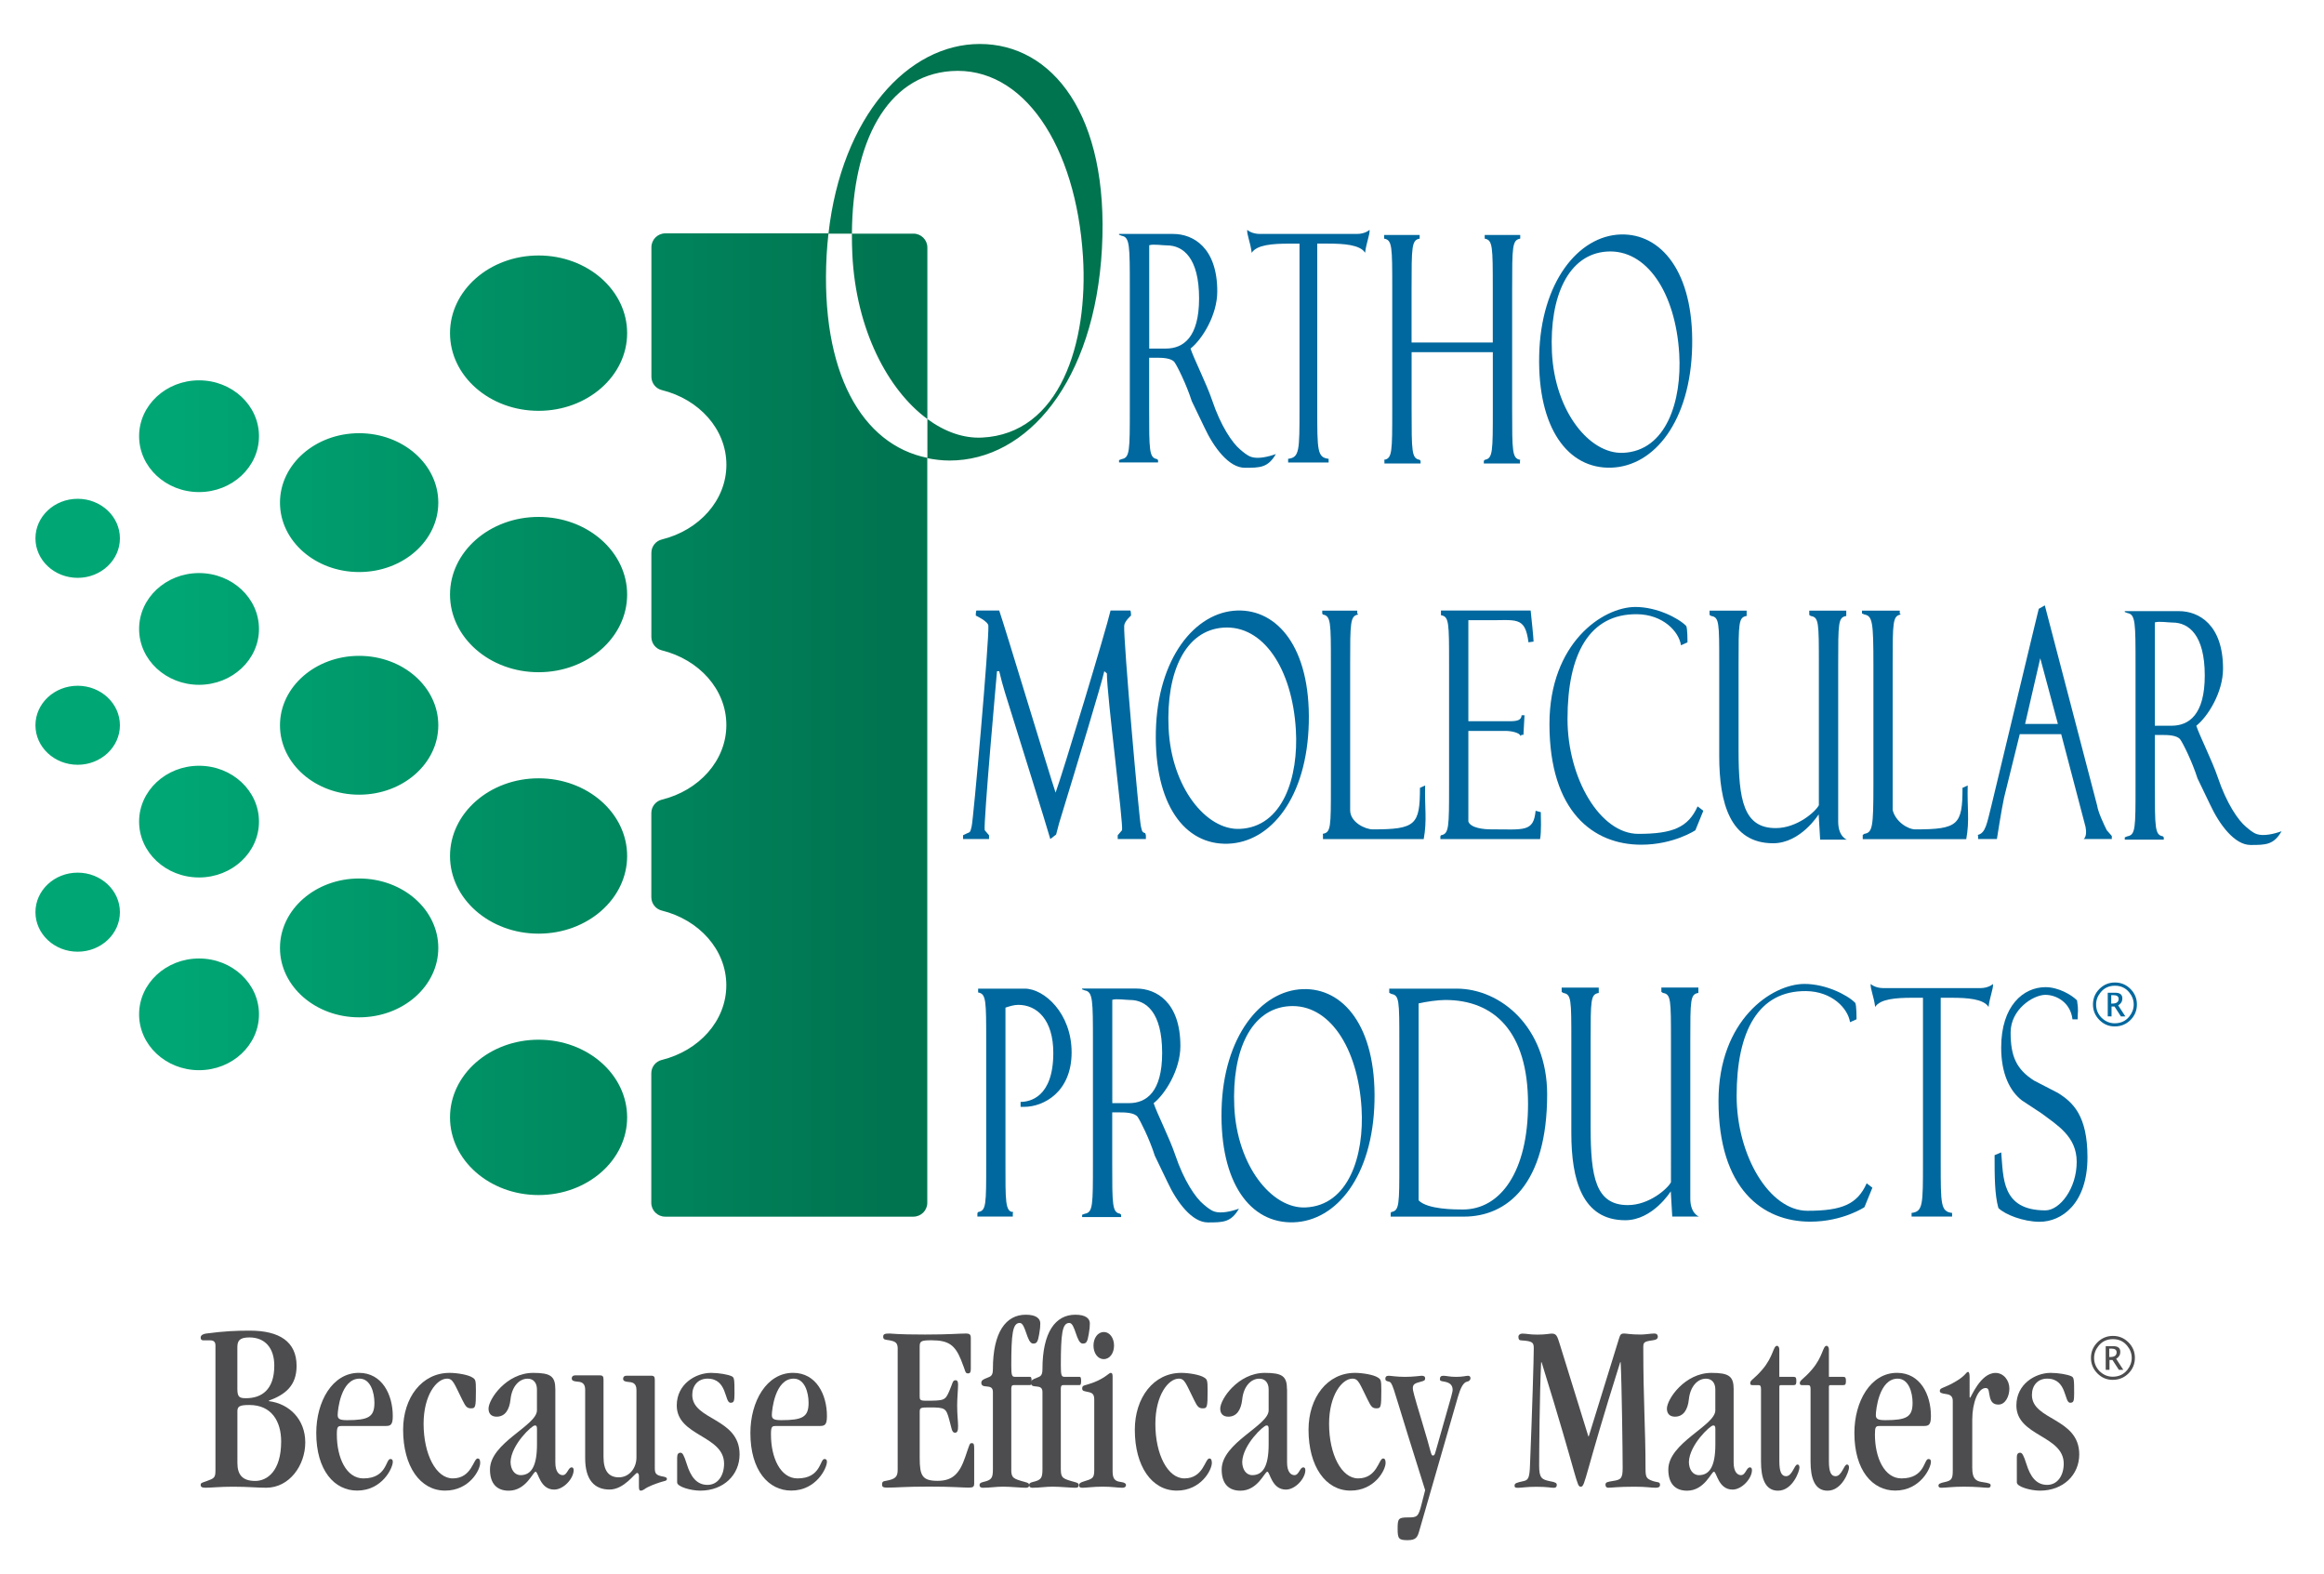 <?xml version="1.0" encoding="utf-8"?>
<!-- Generator: Adobe Illustrator 26.0.1, SVG Export Plug-In . SVG Version: 6.00 Build 0)  -->
<svg version="1.1" id="Layer_1" xmlns="http://www.w3.org/2000/svg" xmlns:xlink="http://www.w3.org/1999/xlink" x="0px" y="0px" viewBox="0 0 613 415.06" style="enable-background:new 0 0 613 415.06;" xml:space="preserve">
  <style type="text/css">
	.st0{fill:#4D4D4F;}
	.st1{fill:#00689E;}
	.st2{fill:url(#SVGID_1_);}
</style>
  <g>
    <g>
      <g>
        <path class="st0" d="M62.61,355.36c0-1.67,0.47-2.63,3.18-2.63c4.09,0,6.56,2.76,6.56,7.44c0,6.41-3.4,8.59-7.45,8.59
				c-1.7,0-2.29-0.26-2.29-2.43V355.36z M56.82,388c0,1.74-0.41,1.93-2.36,2.64c-1.24,0.44-1.53,0.44-1.53,1.02
				c0,0.45,0.29,0.71,1.29,0.71c1.47,0,3.78-0.27,7.26-0.27c3.94,0,6.17,0.27,8.75,0.27c6.1,0,10.29-5.9,10.29-11.94
				c0-6.03-4.13-10.21-9.61-10.9v-0.13c4.38-1.6,7.32-3.97,7.32-9.17c0-6.35-4.48-9.29-12.34-9.29c-3.64,0-6.71,0.13-11.55,0.77
				c-0.82,0.12-1.41,0.44-1.41,1.08c0,0.52,0.29,0.71,0.71,0.71h1.83c1,0,1.36,0.52,1.36,1.35V388z M62.61,372.34
				c0-1.41,0.47-1.79,3.18-1.79c5.83,0,8.37,4.3,8.37,9.63c0,7.83-3.71,10.4-6.83,10.4c-3.42,0-4.71-1.67-4.71-4.75V372.34z" />
        <path class="st0" d="M98.76,369.98c0,3.74-1.6,4.57-7.19,4.57c-1.96,0-2.5-0.32-2.5-1.35c0-1.29,0.83-9.6,5.77-9.6
				C97.75,363.6,98.76,367.28,98.76,369.98z M101.83,376.08c1.3,0,1.77-0.45,1.77-2.63c0-5.6-2.78-11.38-8.94-11.38
				c-7,0-11.24,7.58-11.24,15.86c0,9.86,4.77,15.19,10.77,15.19c6.64,0,9.42-5.97,9.42-7.57c0-0.52-0.18-0.76-0.65-0.76
				c-1.24,0-0.89,5.12-7.1,5.12c-4.52,0-7.01-5.44-7.01-11.58c0-2.05,0.24-2.24,1.25-2.24H101.83z" />
        <path class="st0" d="M119.41,389.91c5.07,0,5.42-5.26,6.6-5.26c0.36,0,0.65,0.26,0.65,1.16c0,1.92-2.89,7.32-9.25,7.32
				c-6.6,0-11.08-6.43-11.08-16.05c0-8.47,4.95-15,12.25-15c2.06,0,4.95,0.51,6.01,1.21c0.83,0.51,0.94,0.7,0.94,3.46
				c0,4.43-0.12,4.68-1.3,4.68c-1.06,0-1.41-0.45-2.3-2.25c-2.12-4.23-2.41-5.58-4.01-5.58c-2.77,0-6.19,4.37-6.19,11.93
				C111.75,383.62,115.05,389.91,119.41,389.91z" />
        <path class="st0" d="M141.64,380.95c0,5.79-1.54,8.1-4.31,8.1c-1.65,0-2.66-1.54-2.66-3.53c0.18-4.5,5.61-9.57,6.38-9.57
				c0.42,0,0.59,0.13,0.59,0.9V380.95z M146.48,366.43c0-3.47-1.24-4.35-5.85-4.35c-7.03,0-11.77,6.92-11.77,9.43
				c0,1.29,0.71,2.12,2.13,2.12c2.19,0,3.37-1.74,3.67-4.56c0.35-3.4,2.29-5.46,4.51-5.46c1.58,0,2.46,1.15,2.46,2.83v5.52
				c0,4.04-12.39,8.54-12.39,15.61c0,3.79,1.88,5.58,4.95,5.58c4.61,0,6.38-5,7.09-5c0.71,0,1.12,4.71,4.9,4.71
				c2.54,0,5.13-2.99,5.13-5.1c0-0.51-0.18-0.76-0.53-0.76c-0.94,0-1.12,2.05-2.36,2.05c-0.88,0-1.94-0.77-1.94-3.34V366.43z" />
        <path class="st0" d="M172.73,387.47c0,1.35,0.71,1.61,1.71,1.87c0.76,0.12,1.47,0.26,1.47,0.65c0,0.64-0.47,0.51-1.83,0.96
				c-1.12,0.38-3.07,1.03-4.19,1.87c-0.3,0.19-0.59,0.32-0.89,0.32c-0.47,0-0.47-0.65-0.47-1.29v-2.57c0-0.57-0.24-0.77-0.47-0.81
				c-0.59,0-3.41,4.38-7.28,4.38c-3.95,0-6.43-2.51-6.43-8.29v-18.07c0-1.93-1.24-2.05-2.24-2.12c-0.65-0.07-1.3-0.19-1.3-0.81
				c0-0.5,0.29-0.82,0.88-0.82h6.55c0.77,0,0.95,0.32,0.95,1.13v20.37c0,3.72,1.41,5.39,4.05,5.39c2.64,0,4.64-2.31,4.64-5.27
				v-17.78c0-1.93-1.23-2.05-2.23-2.12c-0.65-0.07-1.29-0.19-1.29-0.82c0-0.49,0.29-0.81,0.88-0.81h6.54c0.77,0,0.94,0.32,0.94,1.13
				V387.47z" />
        <path class="st0" d="M178.62,384.36c0-0.84,0.29-1.22,0.88-1.22c0.53,0,0.88,0.57,1.64,2.96c1.05,3.4,2.64,5.52,5.48,5.52
				c2.71,0,4.37-2.44,4.37-5.59c0-7.52-12.48-7.2-12.48-15.36c0-5.65,4.98-8.59,9.06-8.59c2.07,0,4.48,0.44,5.41,0.88
				c0.7,0.32,0.76,0.71,0.76,4.56c0,2.06-0.17,2.44-1.05,2.44c-1.64,0-0.76-6.36-6.07-6.36c-2.48,0-4.02,1.8-4.02,4.3
				c0,6.75,12.48,5.98,12.48,15.68c0,5.4-4.21,9.56-10.36,9.56c-2.48,0-6.11-1.02-6.11-2.17V384.36z" />
        <path class="st0" d="M213.28,369.98c0,3.74-1.6,4.57-7.19,4.57c-1.96,0-2.5-0.32-2.5-1.35c0-1.29,0.83-9.6,5.76-9.6
				C212.27,363.6,213.28,367.28,213.28,369.98z M216.35,376.08c1.3,0,1.77-0.45,1.77-2.63c0-5.6-2.78-11.38-8.94-11.38
				c-7,0-11.25,7.58-11.25,15.86c0,9.86,4.77,15.19,10.77,15.19c6.64,0,9.42-5.97,9.42-7.57c0-0.52-0.18-0.76-0.65-0.76
				c-1.24,0-0.88,5.12-7.1,5.12c-4.52,0-7.01-5.44-7.01-11.58c0-2.05,0.24-2.24,1.25-2.24H216.35z" />
        <path class="st0" d="M236.79,355.86c0-1.6-0.41-2.05-2.18-2.37c-1.12-0.19-1.65-0.12-1.65-0.96c0-0.71,0.47-0.83,1.71-0.83
				c0.53,0,1.89,0.27,9.39,0.27c6.19,0,8.95-0.27,10.66-0.27c1.06,0,1.35,0.26,1.35,1.22v8.15c0,0.83-0.24,1.15-0.65,1.15
				c-0.94,0-0.59-0.32-1.94-3.6c-1.59-3.85-3.24-5.14-7.78-5.14c-2.83,0-3.12,0.26-3.12,1.74v13.04c0,0.9,0.12,1.16,1.59,1.16
				c4.89,0,5.12-0.07,6.18-2.44c0.94-2.12,0.89-2.96,1.65-2.96c0.53,0,0.71,0.32,0.71,1.15c0,1.35-0.24,3.54-0.24,5.52
				c0,2.43,0.24,4.1,0.24,5.38c0,1.15-0.12,1.79-0.82,1.79c-0.88,0-0.88-1.28-1.53-3.52c-0.82-2.95-1.06-3.15-5.18-3.15
				c-2.35,0-2.59,0.07-2.59,1.16v12.24c0,4.62,0.71,5.96,4.71,5.96c3.89,0,5.77-1.79,7.3-6.29c1.18-3.4,1.12-3.65,1.71-3.65
				c0.53,0,0.65,0.19,0.65,1.48v9.1c0,0.9-0.24,1.15-1.42,1.15c-1.59,0-4.42-0.27-10.43-0.27c-6.67,0-8.39,0.27-11.21,0.27
				c-1.06,0-1.24-0.32-1.24-0.77c0-0.71,0.18-0.9,1-1.02c2.53-0.45,3.12-1.03,3.12-2.95V355.86z" />
        <path class="st0" d="M266.74,387.64c0,2.18,0.59,2.38,3.59,3.21c0.71,0.19,1.12,0.32,1.12,0.83c0,0.51-0.24,0.7-0.88,0.7
				c-1.24,0-4.01-0.29-6.01-0.29c-1.77,0-3.54,0.29-5.31,0.29c-0.59,0-0.88-0.26-0.88-0.7c0-0.38,0.17-0.64,1-0.83
				c2.18-0.51,2.53-1.02,2.53-3.34v-20.4c0-2.44-3.06-0.58-3.06-2.44c0-0.64,0.65-0.96,1.53-1.28c1-0.38,1.53-0.57,1.53-2.3
				c0-9.74,3.42-14.35,8.67-14.35c2.77,0,3.83,1.02,3.83,2.3c0,0.9-0.06,1.41-0.29,2.82c-0.36,2.11-0.65,2.49-1.59,2.49
				c-1.71,0-1.94-5.44-3.53-5.44c-1.89,0-2.24,2.82-2.24,11.27c0,2.56,0.18,2.94,0.94,2.94h3.95c0.29,0,0.47,0.13,0.47,1.09
				c0,0.96-0.17,1.09-0.47,1.09h-4.24c-0.47,0-0.65,0.26-0.65,0.96V387.64z" />
        <path class="st0" d="M279.82,387.64c0,2.18,0.59,2.38,3.59,3.21c0.71,0.19,1.12,0.32,1.12,0.83c0,0.51-0.24,0.7-0.88,0.7
				c-1.24,0-4.01-0.29-6.01-0.29c-1.77,0-3.54,0.29-5.31,0.29c-0.59,0-0.89-0.26-0.89-0.7c0-0.38,0.18-0.64,1-0.83
				c2.18-0.51,2.53-1.02,2.53-3.34v-20.4c0-2.44-3.06-0.58-3.06-2.44c0-0.64,0.65-0.96,1.53-1.28c1-0.38,1.53-0.57,1.53-2.3
				c0-9.74,3.42-14.35,8.67-14.35c2.77,0,3.83,1.02,3.83,2.3c0,0.9-0.06,1.41-0.29,2.82c-0.35,2.11-0.65,2.49-1.59,2.49
				c-1.71,0-1.94-5.44-3.53-5.44c-1.89,0-2.24,2.82-2.24,11.27c0,2.56,0.18,2.94,0.94,2.94h3.94c0.3,0,0.47,0.13,0.47,1.09
				c0,0.96-0.18,1.09-0.47,1.09h-4.24c-0.47,0-0.65,0.26-0.65,0.96V387.64z" />
        <path class="st0" d="M293.47,387.96c0,1.99,0.53,2.7,2.18,2.89c1,0.13,1.35,0.45,1.35,0.76c0,0.38-0.18,0.77-1,0.77
				c-1.12,0-2.65-0.29-5.07-0.29c-2.6,0-4.42,0.29-5.37,0.29c-0.65,0-0.94-0.13-0.94-0.7c0-0.51,0.59-0.77,1.24-0.96
				c2.3-0.71,2.77-0.83,2.77-3.01v-18.63c0-1.74-0.88-1.8-2.06-2.06c-0.65-0.13-1.12-0.19-1.12-0.83c0-0.71,0.41-0.77,1.12-0.96
				c4.6-1.29,5.9-3.15,6.37-3.15c0.35,0,0.53,0.19,0.53,0.9V387.96z M291.14,351.31c1.65,0,2.71,1.66,2.71,3.57
				c0,1.92-1.06,3.57-2.71,3.57c-1.65,0-2.71-1.65-2.71-3.57C288.43,352.97,289.5,351.31,291.14,351.31z" />
        <path class="st0" d="M312.4,389.91c5.07,0,5.42-5.26,6.6-5.26c0.35,0,0.65,0.26,0.65,1.16c0,1.92-2.89,7.32-9.25,7.32
				c-6.6,0-11.07-6.43-11.07-16.05c0-8.47,4.95-15,12.25-15c2.06,0,4.95,0.51,6.01,1.21c0.82,0.51,0.94,0.7,0.94,3.46
				c0,4.43-0.12,4.68-1.29,4.68c-1.06,0-1.42-0.45-2.3-2.25c-2.12-4.23-2.41-5.58-4-5.58c-2.77,0-6.19,4.37-6.19,11.93
				C304.74,383.62,308.04,389.91,312.4,389.91z" />
        <path class="st0" d="M334.63,380.95c0,5.79-1.54,8.1-4.31,8.1c-1.65,0-2.66-1.54-2.66-3.53c0.18-4.5,5.61-9.57,6.38-9.57
				c0.41,0,0.59,0.13,0.59,0.9V380.95z M339.47,366.43c0-3.47-1.24-4.35-5.85-4.35c-7.03,0-11.76,6.92-11.76,9.43
				c0,1.29,0.71,2.12,2.13,2.12c2.19,0,3.37-1.74,3.67-4.56c0.35-3.4,2.28-5.46,4.51-5.46c1.59,0,2.46,1.15,2.46,2.83v5.52
				c0,4.04-12.39,8.54-12.39,15.61c0,3.79,1.88,5.58,4.95,5.58c4.6,0,6.37-5,7.09-5c0.71,0,1.12,4.71,4.9,4.71
				c2.54,0,5.13-2.99,5.13-5.1c0-0.51-0.18-0.76-0.53-0.76c-0.94,0-1.12,2.05-2.35,2.05c-0.89,0-1.94-0.77-1.94-3.34V366.43z" />
        <path class="st0" d="M358.23,389.91c5.07,0,5.42-5.26,6.6-5.26c0.36,0,0.65,0.26,0.65,1.16c0,1.92-2.89,7.32-9.25,7.32
				c-6.6,0-11.08-6.43-11.08-16.05c0-8.47,4.95-15,12.25-15c2.06,0,4.95,0.51,6.01,1.21c0.83,0.51,0.94,0.7,0.94,3.46
				c0,4.43-0.12,4.68-1.3,4.68c-1.06,0-1.41-0.45-2.29-2.25c-2.12-4.23-2.42-5.58-4.01-5.58c-2.77,0-6.18,4.37-6.18,11.93
				C350.58,383.62,353.87,389.91,358.23,389.91z" />
        <path class="st0" d="M371.36,378.49c-4.07-13.04-4.01-13.87-5.07-14.12c-0.53-0.13-0.88-0.19-0.88-0.77
				c0-0.44,0.24-0.76,0.88-0.76c0.59,0,2.01,0.29,4.31,0.29c2.3,0,4.01-0.29,4.36-0.29c0.65,0,0.95,0.19,0.95,0.7
				c0,0.52-0.3,0.64-1.01,0.83c-1.76,0.45-2.24,0.71-2.24,1.79c0,0.51,0.18,1.41,2.36,8.6c2.6,8.48,2.36,9.12,2.95,9.12
				c0.54,0,0.59-0.83,0.89-1.73l3.89-13.68c0.18-0.76,0.41-1.47,0.41-1.92c0-1.29-0.77-1.93-2.3-2.18
				c-0.82-0.13-1.06-0.19-1.06-0.64c0-0.63,0.29-0.89,0.94-0.89c0.71,0,1.65,0.29,3.3,0.29c1.83,0,2.71-0.29,3.18-0.29
				c0.47,0,0.65,0.32,0.65,0.64c0,0.44-0.35,0.82-0.82,0.89c-1.12,0.19-1.83,1.79-2.48,3.98l-10.2,35.36
				c-0.47,1.66-0.82,2.49-3.07,2.49c-2.36,0-2.65-0.38-2.65-3c0-2.68,0.18-3,2.77-3c2.36,0,2.71-0.13,3.54-3.47l0.95-3.72
				L371.36,378.49z" />
        <path class="st0" d="M426.96,353.3c0.41-1.28,0.47-1.6,1.48-1.6c0.59,0,1.65,0.27,4.36,0.27c1.18,0,2.53-0.27,3.59-0.27
				c0.54,0,0.83,0.26,0.89,0.71c0.05,0.71-0.42,0.96-1.42,1.09c-2.36,0.32-2.41,0.58-2.41,1.99c0,14.05,0.59,21.23,0.59,31.82
				c0,2.31,0.24,2.69,1.88,3.27c1.24,0.45,1.94,0.13,1.94,1.02c0,0.64-0.47,0.77-1.18,0.77c-1.35,0-2.29-0.27-5.54-0.27
				c-4.48,0-5.95,0.27-6.95,0.27c-0.47,0-0.71-0.32-0.71-0.77c0-0.71,0.47-0.76,2-1.02c2.07-0.32,2.53-0.64,2.53-3.46
				c0-4.23-0.24-22.45-0.53-27.85h-0.12c-9.48,30.07-9.18,32.83-10.37,32.83c-1.23,0-0.53-1.15-10.36-32.82h-0.12
				c-0.41,7.7-0.53,24.51-0.53,27.2c0,3.34,0.65,3.72,2.89,4.18c1.47,0.25,1.76,0.51,1.76,0.96s-0.18,0.77-0.77,0.77
				c-0.82,0-1.65-0.27-4.65-0.27c-2.6,0-3.83,0.27-4.77,0.27c-0.82,0-0.94-0.13-0.94-0.58c0-0.64,0.47-0.77,2.47-1.21
				c1.18-0.26,1.48-1.03,1.59-4.04c0.59-14.43,1-28.43,1-30.93c0-1.54-0.24-1.93-3.29-2.12c-0.59,0-0.76-0.32-0.76-0.96
				c0-0.45,0.41-0.83,1-0.83c1.24,0,1.82,0.27,4.01,0.27c2.23,0,3.24-0.27,3.71-0.27c1.24,0,1.48,0.45,2.18,2.76l7.54,24.32h0.12
				L426.96,353.3z" />
        <path class="st0" d="M452.46,380.95c0,5.79-1.54,8.1-4.32,8.1c-1.66,0-2.66-1.54-2.66-3.53c0.18-4.5,5.61-9.57,6.38-9.57
				c0.41,0,0.6,0.13,0.6,0.9V380.95z M457.29,366.43c0-3.47-1.24-4.35-5.85-4.35c-7.04,0-11.76,6.92-11.76,9.43
				c0,1.29,0.71,2.12,2.12,2.12c2.19,0,3.37-1.74,3.67-4.56c0.35-3.4,2.29-5.46,4.51-5.46c1.59,0,2.47,1.15,2.47,2.83v5.52
				c0,4.04-12.4,8.54-12.4,15.61c0,3.79,1.89,5.58,4.95,5.58c4.61,0,6.38-5,7.09-5c0.71,0,1.13,4.71,4.9,4.71
				c2.53,0,5.12-2.99,5.12-5.1c0-0.51-0.18-0.76-0.53-0.76c-0.95,0-1.12,2.05-2.36,2.05c-0.88,0-1.94-0.77-1.94-3.34V366.43z" />
        <path class="st0" d="M469.34,363.13h3.77c0.59,0,0.71,0.26,0.71,1.09c0,0.83-0.12,1.09-0.71,1.09h-3.48
				c-0.24,0-0.29,0.26-0.29,0.39v19.71c0,2.83,0.6,3.92,1.77,3.92c1.65,0,2.18-3.08,3-3.08c0.35,0,0.53,0.26,0.53,0.83
				c0,0.96-1.82,6.07-5.65,6.07c-3.48,0-4.49-3.43-4.49-7.67v-19.14c0-0.77-0.18-1.03-0.65-1.03h-1.6c-0.53,0-0.59-0.19-0.59-0.57
				c0-0.77,1.06-1.03,3.18-3.52c3.01-3.52,2.83-6.28,3.9-6.28c0.29,0,0.59,0.39,0.59,0.96V363.13z" />
        <path class="st0" d="M482.42,363.13h3.77c0.59,0,0.71,0.26,0.71,1.09c0,0.83-0.12,1.09-0.71,1.09h-3.49
				c-0.23,0-0.29,0.26-0.29,0.39v19.71c0,2.83,0.59,3.92,1.76,3.92c1.65,0,2.18-3.08,3.01-3.08c0.35,0,0.53,0.26,0.53,0.83
				c0,0.96-1.82,6.07-5.65,6.07c-3.48,0-4.49-3.43-4.49-7.67v-19.14c0-0.77-0.17-1.03-0.65-1.03h-1.59c-0.53,0-0.59-0.19-0.59-0.57
				c0-0.77,1.06-1.03,3.18-3.52c3.01-3.52,2.83-6.28,3.89-6.28c0.3,0,0.6,0.39,0.6,0.96V363.13z" />
        <path class="st0" d="M504.48,369.98c0,3.74-1.6,4.57-7.19,4.57c-1.96,0-2.5-0.32-2.5-1.35c0-1.29,0.84-9.6,5.76-9.6
				C503.47,363.6,504.48,367.28,504.48,369.98z M507.55,376.08c1.3,0,1.77-0.45,1.77-2.63c0-5.6-2.78-11.38-8.94-11.38
				c-7.01,0-11.25,7.58-11.25,15.86c0,9.86,4.77,15.19,10.77,15.19c6.64,0,9.42-5.97,9.42-7.57c0-0.52-0.18-0.76-0.66-0.76
				c-1.23,0-0.88,5.12-7.1,5.12c-4.51,0-7.01-5.44-7.01-11.58c0-2.05,0.23-2.24,1.24-2.24H507.55z" />
        <path class="st0" d="M520.23,387.26c0,2.31,0.66,3.34,2.48,3.59c2.18,0.32,2.36,0.45,2.36,0.96c0,0.26-0.18,0.57-0.65,0.57
				c-1,0-2.89-0.29-6.35-0.29c-3.04,0-4.93,0.29-5.99,0.29c-0.41,0-0.77-0.13-0.77-0.51c0-0.51,0.29-0.7,1.76-1.02
				c1.83-0.38,2.01-1.02,2.01-3.14v-18.3c0-1.48-1.12-1.67-2.07-1.8c-0.76-0.12-1.35-0.25-1.35-0.76c0-0.96,1.06-0.58,4.53-2.71
				c2.4-1.47,2.4-2.31,2.93-2.31c0.29,0,0.4,0.52,0.4,1.54v5.01c0,0.19,0.06,0.26,0.12,0.26c0.24,0,2.71-6.55,6.71-6.55
				c2.12,0,3.66,1.93,3.66,4.11c0,2.06-1.06,4.24-2.89,4.24c-1.41,0-1.94-0.77-2.24-1.93c-0.35-1.29-0.12-2.44-1.12-2.44
				c-2,0-3.54,3.85-3.54,8.35V387.26z" />
        <path class="st0" d="M531.97,384.36c0-0.84,0.29-1.22,0.88-1.22c0.53,0,0.88,0.57,1.65,2.96c1.05,3.4,2.64,5.52,5.48,5.52
				c2.71,0,4.37-2.44,4.37-5.59c0-7.52-12.49-7.2-12.49-15.36c0-5.65,4.99-8.59,9.06-8.59c2.07,0,4.48,0.44,5.41,0.88
				c0.71,0.32,0.77,0.71,0.77,4.56c0,2.06-0.18,2.44-1.05,2.44c-1.65,0-0.76-6.36-6.07-6.36c-2.49,0-4.02,1.8-4.02,4.3
				c0,6.75,12.48,5.98,12.48,15.68c0,5.4-4.21,9.56-10.36,9.56c-2.47,0-6.1-1.02-6.1-2.17V384.36z" />
        <g>
          <path class="st0" d="M557.26,363.92c-1.57,0-2.91-0.57-4.04-1.71c-1.12-1.14-1.69-2.5-1.69-4.08c0-1.6,0.57-2.96,1.7-4.1
					c1.13-1.13,2.5-1.7,4.1-1.7c1.6,0,2.96,0.57,4.09,1.7c1.13,1.13,1.7,2.48,1.7,4.08c0,1.62-0.57,2.99-1.7,4.12
					C560.28,363.36,558.89,363.92,557.26,363.92z M557.26,363.09c1.62,0,2.9-0.6,3.85-1.78c0.78-0.97,1.17-2.03,1.17-3.18
					c0-1.15-0.39-2.21-1.17-3.17c-0.95-1.19-2.21-1.78-3.79-1.78s-2.84,0.59-3.79,1.78c-0.78,0.96-1.17,2.02-1.17,3.18
					c0,1.35,0.48,2.51,1.44,3.49C554.78,362.59,555.93,363.09,557.26,363.09z M555.42,361.27v-6.24h1.97c0.62,0,1.1,0.13,1.42,0.38
					c0.31,0.25,0.46,0.64,0.46,1.15c0,0.38-0.09,0.72-0.27,1.02c-0.18,0.3-0.46,0.57-0.82,0.79l1.88,2.9h-1.17l-1.68-2.59h-0.79
					v2.59H555.42z M556.35,357.89h0.29c0.55,0,0.97-0.1,1.24-0.31c0.28-0.2,0.42-0.51,0.42-0.93c0-0.32-0.12-0.57-0.35-0.73
					c-0.23-0.16-0.58-0.24-1.04-0.24h-0.56V357.89z" />
        </g>
      </g>
      <g>
        <g>
          <path class="st1" d="M405.99,93.68c0.43-19.24,10.33-31.48,21.47-31.84c10.61-0.34,19.32,9.79,18.88,29.57
					c-0.44,19.6-9.93,31.57-21.35,31.93C413.56,123.7,405.55,112.92,405.99,93.68z M428.11,119.43
					c11.42-0.49,15.56-13.7,14.82-26.14c-0.97-16.1-8.61-27.67-19.13-26.94c-10.07,0.69-15.12,11.75-14.45,26.49
					C410.07,108.48,419.29,119.81,428.11,119.43z" />
          <path class="st1" d="M336.54,119.75c-2.1,3.62-4.19,3.62-8.2,3.62c-4.19,0-8.19-5.34-10.67-10.68l-3.32-6.9
					c-1.43-4.47-3.83-9.25-4.54-10.25c-0.88-1.19-3.52-1.19-4.67-1.19h-2.03v13.36c0,11.14,0,13,2.08,13.37l0.27,0.27v0.61h-10.29
					v-0.61l0.71-0.27c2.13-0.37,2.13-2.23,2.13-13.37V75.94c0-11.14,0-13.38-2.13-13.75l-0.71-0.28V61.7h14.3
					c5.2,0,11.61,3.54,11.61,15.16c0,6.3-4.04,12.69-7.05,15.07c0.82,2.56,4.19,9.22,5.68,13.6c2.29,6.85,5.38,11.36,7.48,13.08
					c0.6,0.49,1.71,1.52,2.86,1.9C331.78,121.09,334.45,120.51,336.54,119.75z M303.12,91.93h4.4c4.6,0,8.76-2.93,8.76-13.24
					c0-10.68-4.21-13.97-8.48-13.97c-1.15,0-3.57-0.4-4.67-0.04V91.93z" />
          <path class="st1" d="M357.89,61.7c-1.07,0-6.88,0-12.77,0c-5.89,0-11.7,0-12.77,0c-2.29,0-3.37-1.09-3.37-1.09
					c-0.14,1.24,0.85,3.32,1.18,6.07c1.32-2.12,5.54-2.42,9.77-2.42h2.84v43.47c0,11.14,0,12.92-3.01,13.28l0.01,0.28v0.69h4.96
					h0.76h4.96v-0.69l0.01-0.28c-3.01-0.36-3.01-2.14-3.01-13.28V64.25h2.85c4.23,0,8.46,0.3,9.77,2.42
					c0.33-2.74,1.31-4.83,1.18-6.07C361.25,60.61,360.17,61.7,357.89,61.7z" />
          <path class="st1" d="M391.62,61.97v0.69v0.28c2.13,0.36,2.13,2.14,2.13,13.28v14.11h-11.66h-9.76V76.22
					c0-11.14,0-12.92,2.13-13.28v-0.28v-0.69h-9.36v0.69v0.28c2.13,0.36,2.13,2.14,2.13,13.28v31.77c0,11.14,0,12.92-2.13,13.28
					l0.07,0.28v0.69h9.53v-0.69l-0.23-0.28c-2.13-0.36-2.13-2.14-2.13-13.28V92.88h9.76h11.66v15.11c0,11.14,0,12.92-2.13,13.28
					l-0.24,0.28v0.69h9.53v-0.69l0.07-0.28c-2.13-0.36-2.13-2.14-2.13-13.28V76.22c0-11.14,0-12.92,2.13-13.28v-0.28v-0.69H391.62z" />
        </g>
        <g>
          <path class="st1" d="M304.88,192.87c0.43-19.24,10.33-31.49,21.46-31.85c10.62-0.34,19.33,9.79,18.88,29.57
					c-0.44,19.6-9.93,31.57-21.35,31.93C312.45,222.89,304.45,212.11,304.88,192.87z M327,218.61c11.42-0.49,15.56-13.7,14.81-26.14
					c-0.96-16.1-8.61-27.67-19.13-26.94c-10.06,0.7-15.11,11.74-14.44,26.49C308.95,207.67,318.18,218.99,327,218.61z" />
          <path class="st1" d="M601.81,219.23c-2.09,3.62-4.19,3.62-8.19,3.62c-4.19,0-8.19-5.33-10.67-10.67l-3.32-6.9
					c-1.42-4.47-3.82-9.25-4.54-10.25c-0.88-1.19-3.52-1.19-4.67-1.19h-2.03v13.36c0,11.14,0,13,2.09,13.36l0.26,0.28v0.61h-10.29
					v-0.61l0.71-0.28c2.13-0.37,2.13-2.22,2.13-13.36v-31.77c0-11.14,0-13.39-2.13-13.75l-0.71-0.27v-0.23h14.31
					c5.2,0,11.61,3.55,11.61,15.16c0,6.3-4.04,12.69-7.05,15.07c0.82,2.56,4.19,9.22,5.67,13.61c2.3,6.85,5.38,11.36,7.48,13.08
					c0.6,0.49,1.71,1.53,2.85,1.9C597.05,220.56,599.72,219.98,601.81,219.23z M568.39,191.4h4.4c4.6,0,8.76-2.92,8.76-13.24
					c0-10.68-4.22-13.97-8.48-13.97c-1.15,0-3.57-0.4-4.68-0.04V191.4z" />
          <path class="st1" d="M262.98,177.03c0,0-3.62,40.22-3.24,41.93l1.14,1.33v1h-6.86v-1l1.13-0.55c0.99-0.27,0.85-0.82,1.13-1.73
					c0.44-1.37,4.64-49.03,4.42-52.99c-0.06-1.16-3.32-2.67-3.32-2.67s0-1.16,0.19-1.34l5.99,0c1.64,4.75,13.17,43.01,14.87,48.03
					c1.75-4.66,13.46-43.37,14.5-48.03l5.21,0c0.19,0.18,0.19,1.34,0.19,1.34s-1.74,1.51-1.8,2.67c-0.22,3.96,3.98,51.62,4.42,52.99
					c0.27,0.91,0.14,1.46,1.13,1.73l0.17,0.55v1h-7.43v-1l1.14-1.33c0.38-1.72-4-35.51-4-41.36l-0.68-0.57
					c-0.93,4.02-6.51,22.35-11.94,40.15c-0.27,0.91-0.49,2.01-0.77,2.92l-1.53,1.19c-1.2-4.2-8.16-26.48-11.93-38.54
					c-0.55-1.74-1.11-3.9-1.55-5.73H262.98z" />
          <path class="st1" d="M379.92,220.57l0.16-0.28c2.14-0.36,2.14-2.1,2.14-13.25v-31.77c0-11.14,0-12.65-2.14-13.02v-0.28v-0.95
					h23.66c0.22,2.01,0.77,7.37,0.77,8.19l-1.34,0.19c-0.94-7.07-3.24-5.72-11.32-5.83h-4.54v26.64h9.83c2.22,0,4.1,0.14,4.21-1.56
					l0.28-0.01h0.49l-0.28,5.16h-0.49l-0.27,0.33c-0.19-0.9-2.48-1.36-3.94-1.36h-9.83v23.9c0.61,1.71,4,2.06,5.97,2.06
					c8.71,0,11.23,0.8,11.77-4.9l1.37,0.37c0,1.33,0.19,4.95-0.19,7.1h-26.3V220.57z" />
          <path class="st1" d="M449.29,213.82l-2.1,5.15c0,0-5.71,3.81-14.29,3.81c-12.58,0-24.2-8.63-24.2-31.83
					c0-21.34,14.03-30.87,22.68-30.87c5.58,0,11.24,2.86,13.34,4.96c0.43,0.42,0.38,4.38,0.38,4.38l-1.71,0.76
					c-0.55-3.65-4.76-8.12-11.61-8.19c-12.6-0.12-18.32,10.55-18.32,27.63c0,15.61,8.58,30.3,18.68,30.3
					c9.09,0,13.15-1.71,15.63-7.24L449.29,213.82z" />
          <path class="st1" d="M479.71,214.77c0,0-4.72,7.63-12.01,7.63c-11.33,0-14.22-10.6-14.22-23.01v-24.11
					c0-11.14,0-12.47-2.13-12.83l-0.42-0.27v-1.14h9.78v1.14v0.27c-2.13,0.36-2.13,1.69-2.13,12.83v22.65
					c0,13.06,1.31,20.47,9.8,20.47c5.69,0,10.57-4.4,11.38-6.04v-37.07c0-11.14,0-12.47-2.13-12.83l-0.4-0.27v-1.14h9.76v1.14v0.27
					c-2.13,0.36-2.13,1.69-2.13,12.83c0,0,0,39.31,0,41.4c0,4,2.29,4.76,2.29,4.76h-7.05L479.71,214.77z" />
          <path class="st1" d="M491.33,220.19l0.44-0.28c2.13-0.36,2.38-1.72,2.38-12.86v-31.77c0-11.14-0.24-12.85-2.38-13.21l-0.63-0.27
					v-0.76h9.96v0.76l0.27,0.27c-2.14,0.36-2.14,2.07-2.14,13.21v38.35c0.73,3.05,4,5.11,5.97,5.11c11.33,0,12.45-1.2,12.45-10.96
					l1.37-0.62c-0.17,5.84,0.54,9.12-0.38,14.15h-27.31V220.19z" />
          <path class="st1" d="M348.96,220.19l-0.05-0.28c2.14-0.36,2.14-1.72,2.14-12.86v-31.77c0-11.14,0-12.85-2.14-13.21l-0.14-0.27
					v-0.76H358v0.76l0.27,0.27c-2.14,0.36-2.14,2.07-2.14,13.21v38.35c-0.04,3.24,4,5.11,5.97,5.11c11.33,0,12.44-1.2,12.44-10.96
					l1.37-0.62c-0.16,5.84,0.55,9.12-0.38,14.15h-26.57V220.19z" />
          <path class="st1" d="M521.77,220.48l-0.1-0.27c2.08-0.55,2.35-2.76,3.68-8.05l11.1-46.2c0.44-1.82,0.88-3.65,1.31-5.39l1.6-0.91
					l13.82,52.87c0.24,1.67,1.76,4.91,2.52,6.43l1.33,1.52v0.81h-7.43c0,0,1.33-0.81,0.18-4.43l-6.1-23.23h-10.93l-4.13,16.7
					c-0.65,2.92-1.9,10.96-1.9,10.96h-4.96V220.48z M534.16,190.93h8.65l-4.65-17.33L534.16,190.93z" />
        </g>
        <g>
          <path class="st1" d="M322.21,292.71c0.43-19.24,10.33-31.48,21.46-31.84c10.62-0.35,19.32,9.79,18.88,29.57
					c-0.44,19.6-9.93,31.56-21.35,31.93C329.77,322.73,321.77,311.95,322.21,292.71z M344.33,318.45
					c11.42-0.48,15.55-13.7,14.81-26.13c-0.96-16.1-8.6-27.68-19.13-26.95c-10.06,0.7-15.11,11.74-14.44,26.49
					C326.28,307.51,335.51,318.83,344.33,318.45z" />
          <path class="st1" d="M326.8,318.77c-2.1,3.63-4.2,3.63-8.2,3.63c-4.19,0-8.19-5.34-10.67-10.68l-3.32-6.9
					c-1.42-4.47-3.83-9.25-4.54-10.26c-0.88-1.18-3.52-1.18-4.67-1.18h-2.03v13.36c0,11.14,0,13,2.08,13.37l0.27,0.27v0.6h-10.29
					v-0.6l0.72-0.27c2.13-0.37,2.13-2.23,2.13-13.37v-31.78c0-11.14,0-13.38-2.13-13.75l-0.72-0.27v-0.22h14.31
					c5.2,0,11.61,3.54,11.61,15.16c0,6.3-4.04,12.69-7.05,15.07c0.82,2.56,4.19,9.22,5.67,13.6c2.3,6.85,5.39,11.37,7.48,13.08
					c0.6,0.49,1.72,1.52,2.86,1.9C322.04,320.1,324.7,319.53,326.8,318.77z M293.38,290.94h4.4c4.6,0,8.76-2.93,8.76-13.24
					c0-10.68-4.22-13.97-8.48-13.97c-1.15,0-3.57-0.4-4.67-0.04V290.94z" />
          <path class="st1" d="M522.33,260.6c-1.07,0-6.88,0-12.77,0c-5.89,0-11.7,0-12.76,0c-2.29,0-3.37-1.1-3.37-1.1
					c-0.14,1.24,0.85,3.33,1.18,6.07c1.32-2.12,5.54-2.42,9.76-2.42h2.85v43.46c0,11.14,0,12.92-3.01,13.29l0.01,0.27v0.69h4.95
					h0.77h4.96v-0.69l0.01-0.27c-3.01-0.37-3.01-2.15-3.01-13.29v-43.46h2.85c4.23,0,8.45,0.3,9.77,2.42
					c0.33-2.74,1.31-4.83,1.17-6.07C525.69,259.5,524.61,260.6,522.33,260.6z" />
          <path class="st1" d="M493.88,313.24l-2.1,5.14c0,0-5.72,3.82-14.29,3.82c-12.58,0-24.2-8.63-24.2-31.83
					c0-21.35,14.03-30.87,22.68-30.87c5.59,0,11.25,2.86,13.34,4.95c0.43,0.43,0.38,4.38,0.38,4.38l-1.71,0.76
					c-0.55-3.65-4.76-8.12-11.6-8.2c-12.6-0.12-18.31,10.56-18.31,27.63c0,15.62,8.57,30.31,18.68,30.31
					c9.09,0,13.15-1.71,15.62-7.24L493.88,313.24z" />
          <path class="st1" d="M440.7,314.19c0,0-4.72,7.63-12.01,7.63c-11.33,0-14.22-10.6-14.22-23.01v-24.1c0-11.14,0-12.47-2.13-12.83
					l-0.42-0.28v-1.14h9.78v1.14v0.28c-2.14,0.36-2.14,1.69-2.14,12.83v22.64c0,13.06,1.32,20.48,9.81,20.48
					c5.69,0,10.56-4.4,11.38-6.04V274.7c0-11.14,0-12.47-2.13-12.83l-0.4-0.28v-1.14h9.76v1.14v0.28
					c-2.13,0.36-2.13,1.69-2.13,12.83c0,0,0,39.3,0,41.4c0,4,2.29,4.76,2.29,4.76h-7.05L440.7,314.19z" />
          <path class="st1" d="M257.82,319.93l0.18-0.27c2.13-0.36,2.13-1.89,2.13-13.01v-31.7c0-11.11,0-12.84-2.13-13.2v-0.27v-0.74
					h12.29c5.19,0,12.37,6.56,12.37,16.8c0,10.49-7.39,14.38-12.53,14.38h-0.93v-1.31c2.35,0,8.63-1.12,8.63-12.93
					c0-8.73-4.31-12.66-9.23-12.66c-1.15,0-2.29,0.37-3.39,0.73v40.9c0,9.92-0.11,13.01,2.07,13.01l-0.13,0.27v0.93h-9.34V319.93z" />
          <path class="st1" d="M366.82,319.93l0.15-0.27c2.13-0.36,2.13-1.89,2.13-13.01v-31.7c0-11.11,0-12.46-2.13-12.82l-0.53-0.28
					v-1.11h17.76c11.69,0,23.89,10.21,23.89,27.88c0,23.68-10.54,32.25-21.96,32.25h-19.31V319.93z M374.19,316.58
					c2.34,2.41,9.6,2.41,11.68,2.41c9.94,0,17.18-10.06,17.18-27.83c0-19.13-8.97-27.43-21.85-27.43c-1.92,0-5.11,0.46-7.01,0.91
					V316.58z" />
          <path class="st1" d="M542.81,288.24c3.98,2.48,7.8,6.01,7.8,16.95c0,12.3-6.83,17.04-12.62,17.04c-4.27,0-9.18-1.91-10.88-3.64
					c-0.98-3.56-1-8.19-1-13.93l1.75-0.73c0.6,6.57,0,15.29,11.65,15.29c3.76,0,8.26-5.7,8.26-12.8c0-6.65-5.04-9.61-9.3-12.8
					l-5.14-3.39c-3.24-2.49-5.48-7.11-5.48-13.94c0-11.12,5.91-15.94,11.7-15.94c3.39,0,6.89,2.03,8.31,3.49
					c0.44,2.92,0.16,2.71,0.16,4.99h-1.36c-0.55-4.56-4.37-6.48-7.21-6.45c-3.18,0.04-9.11,3.83-9.11,9.93
					c0,6.23,1.49,9.71,6.22,12.7L542.81,288.24z" />
          <g>
            <path class="st1" d="M557.79,270.71c-1.57,0-2.91-0.57-4.04-1.71c-1.12-1.14-1.69-2.5-1.69-4.08c0-1.6,0.57-2.96,1.7-4.1
						c1.13-1.13,2.5-1.7,4.1-1.7c1.6,0,2.96,0.57,4.09,1.7c1.13,1.13,1.7,2.49,1.7,4.08c0,1.62-0.57,2.99-1.7,4.12
						C560.81,270.15,559.43,270.71,557.79,270.71z M557.79,269.88c1.62,0,2.9-0.6,3.85-1.78c0.78-0.97,1.17-2.03,1.17-3.18
						c0-1.15-0.39-2.21-1.17-3.17c-0.95-1.19-2.21-1.78-3.79-1.78c-1.57,0-2.84,0.59-3.79,1.78c-0.78,0.96-1.17,2.02-1.17,3.18
						c0,1.35,0.48,2.51,1.44,3.49C555.32,269.38,556.46,269.88,557.79,269.88z M555.96,268.06v-6.24h1.97c0.62,0,1.1,0.12,1.42,0.38
						c0.31,0.25,0.46,0.64,0.46,1.15c0,0.37-0.09,0.72-0.27,1.02c-0.18,0.3-0.46,0.57-0.82,0.79l1.88,2.9h-1.17l-1.68-2.6h-0.79v2.6
						H555.96z M556.88,264.68h0.29c0.55,0,0.97-0.1,1.24-0.31c0.28-0.2,0.42-0.51,0.42-0.93c0-0.32-0.12-0.57-0.35-0.74
						c-0.23-0.16-0.58-0.24-1.04-0.24h-0.56V264.68z" />
          </g>
        </g>
        <linearGradient id="SVGID_1_" gradientUnits="userSpaceOnUse" x1="9.351" y1="166.228" x2="236.837" y2="166.228">
          <stop offset="0.149" style="stop-color:#00A775" />
          <stop offset="1" style="stop-color:#00734F" />
        </linearGradient>
        <path class="st2" d="M290.66,65.57c-1.92,35.03-19.66,55.89-40.2,55.89c-2.02,0-3.96-0.25-5.84-0.62v-10.32
				c4.55,3.34,9.48,5.11,14.34,4.89c20.68-0.96,28.11-25.03,26.7-47.68c-1.83-29.32-15.74-50.36-34.81-48.98
				c-16.97,1.23-26.01,18.79-26.14,42.88h-6.19c3.5-31.02,21.01-50.03,39.91-50.03C277.52,11.59,292.59,30.22,290.66,65.57z
				 M224.82,67.06c0.95,19.83,9.37,35.8,19.79,43.45V65.28c0-2.02-1.64-3.66-3.66-3.66h-16.24
				C224.7,63.41,224.73,65.21,224.82,67.06z M94.73,150.87c11.53,0,20.88-8.2,20.88-18.31c0-10.11-9.35-18.31-20.88-18.31
				c-11.53,0-20.88,8.2-20.88,18.31C73.85,142.68,83.19,150.87,94.73,150.87z M94.73,209.59c11.53,0,20.88-8.2,20.88-18.31
				c0-10.11-9.35-18.31-20.88-18.31c-11.53,0-20.88,8.2-20.88,18.31C73.84,201.4,83.19,209.59,94.73,209.59z M94.73,268.31
				c11.53,0,20.88-8.19,20.88-18.31c0-10.11-9.35-18.31-20.88-18.31c-11.53,0-20.88,8.2-20.88,18.31
				C73.84,260.12,83.19,268.31,94.73,268.31z M142.06,108.35c12.9,0,23.36-9.18,23.36-20.49c0-11.31-10.46-20.48-23.36-20.48
				c-12.9,0-23.36,9.17-23.36,20.48C118.7,99.17,129.16,108.35,142.06,108.35z M142.06,177.29c12.9,0,23.36-9.17,23.36-20.48
				c0-11.31-10.46-20.48-23.36-20.48c-12.9,0-23.36,9.17-23.36,20.48C118.7,168.12,129.16,177.29,142.06,177.29z M142.06,246.24
				c12.9,0,23.36-9.17,23.36-20.48c0-11.31-10.46-20.49-23.36-20.49c-12.9,0-23.36,9.18-23.36,20.49
				C118.7,237.07,129.16,246.24,142.06,246.24z M142.06,315.18c12.9,0,23.36-9.17,23.36-20.48c0-11.32-10.46-20.49-23.36-20.49
				c-12.9,0-23.36,9.17-23.36,20.49C118.7,306.02,129.16,315.18,142.06,315.18z M52.5,129.78c8.73,0,15.81-6.6,15.81-14.74
				c0-8.14-7.08-14.73-15.81-14.73c-8.73,0-15.81,6.6-15.81,14.73C36.69,123.19,43.77,129.78,52.5,129.78z M52.5,180.61
				c8.73,0,15.81-6.6,15.81-14.73c0-8.14-7.08-14.74-15.81-14.74c-8.73,0-15.81,6.6-15.81,14.74
				C36.69,174.01,43.77,180.61,52.5,180.61z M52.5,231.42c8.73,0,15.81-6.6,15.81-14.73c0-8.14-7.08-14.73-15.81-14.73
				c-8.73,0-15.81,6.6-15.81,14.73C36.69,224.83,43.77,231.42,52.5,231.42z M52.5,282.25c8.73,0,15.81-6.6,15.81-14.73
				c0-8.14-7.08-14.73-15.81-14.73c-8.73,0-15.81,6.6-15.81,14.73C36.69,275.65,43.77,282.25,52.5,282.25z M20.49,152.4
				c6.15,0,11.14-4.66,11.14-10.42c0-5.76-4.99-10.43-11.14-10.43c-6.15,0-11.14,4.67-11.14,10.43
				C9.35,147.74,14.34,152.4,20.49,152.4z M20.49,201.7c6.15,0,11.14-4.67,11.14-10.42c0-5.75-4.99-10.42-11.14-10.42
				c-6.15,0-11.14,4.67-11.14,10.42C9.35,197.04,14.34,201.7,20.49,201.7z M20.49,251c6.15,0,11.14-4.67,11.14-10.43
				c0-5.75-4.99-10.42-11.14-10.42c-6.15,0-11.14,4.67-11.14,10.42C9.35,246.33,14.34,251,20.49,251z M218.04,67.25
				c0.11-1.95,0.28-3.84,0.49-5.7h-43.05c-2.02,0-3.66,1.64-3.66,3.66v34.14c0,1.67,1.13,3.13,2.75,3.53
				c9.83,2.42,17.03,10.31,17.03,19.7c0,9.39-7.21,17.28-17.04,19.7c-1.62,0.4-2.75,1.86-2.75,3.53v22.18
				c0,1.67,1.13,3.13,2.75,3.53c9.82,2.42,17.03,10.31,17.03,19.69c0,9.39-7.21,17.28-17.04,19.7c-1.62,0.4-2.75,1.86-2.75,3.53
				v22.18c0,1.67,1.13,3.13,2.75,3.53c9.82,2.42,17.03,10.31,17.03,19.7c0,9.39-7.21,17.28-17.04,19.7
				c-1.62,0.4-2.75,1.86-2.75,3.53v34.14c0,2.02,1.64,3.66,3.66,3.66h65.48c2.02,0,3.66-1.64,3.66-3.66V120.75
				C227.38,117.29,216.34,98.24,218.04,67.25z" />
      </g>
    </g>
  </g>
</svg>